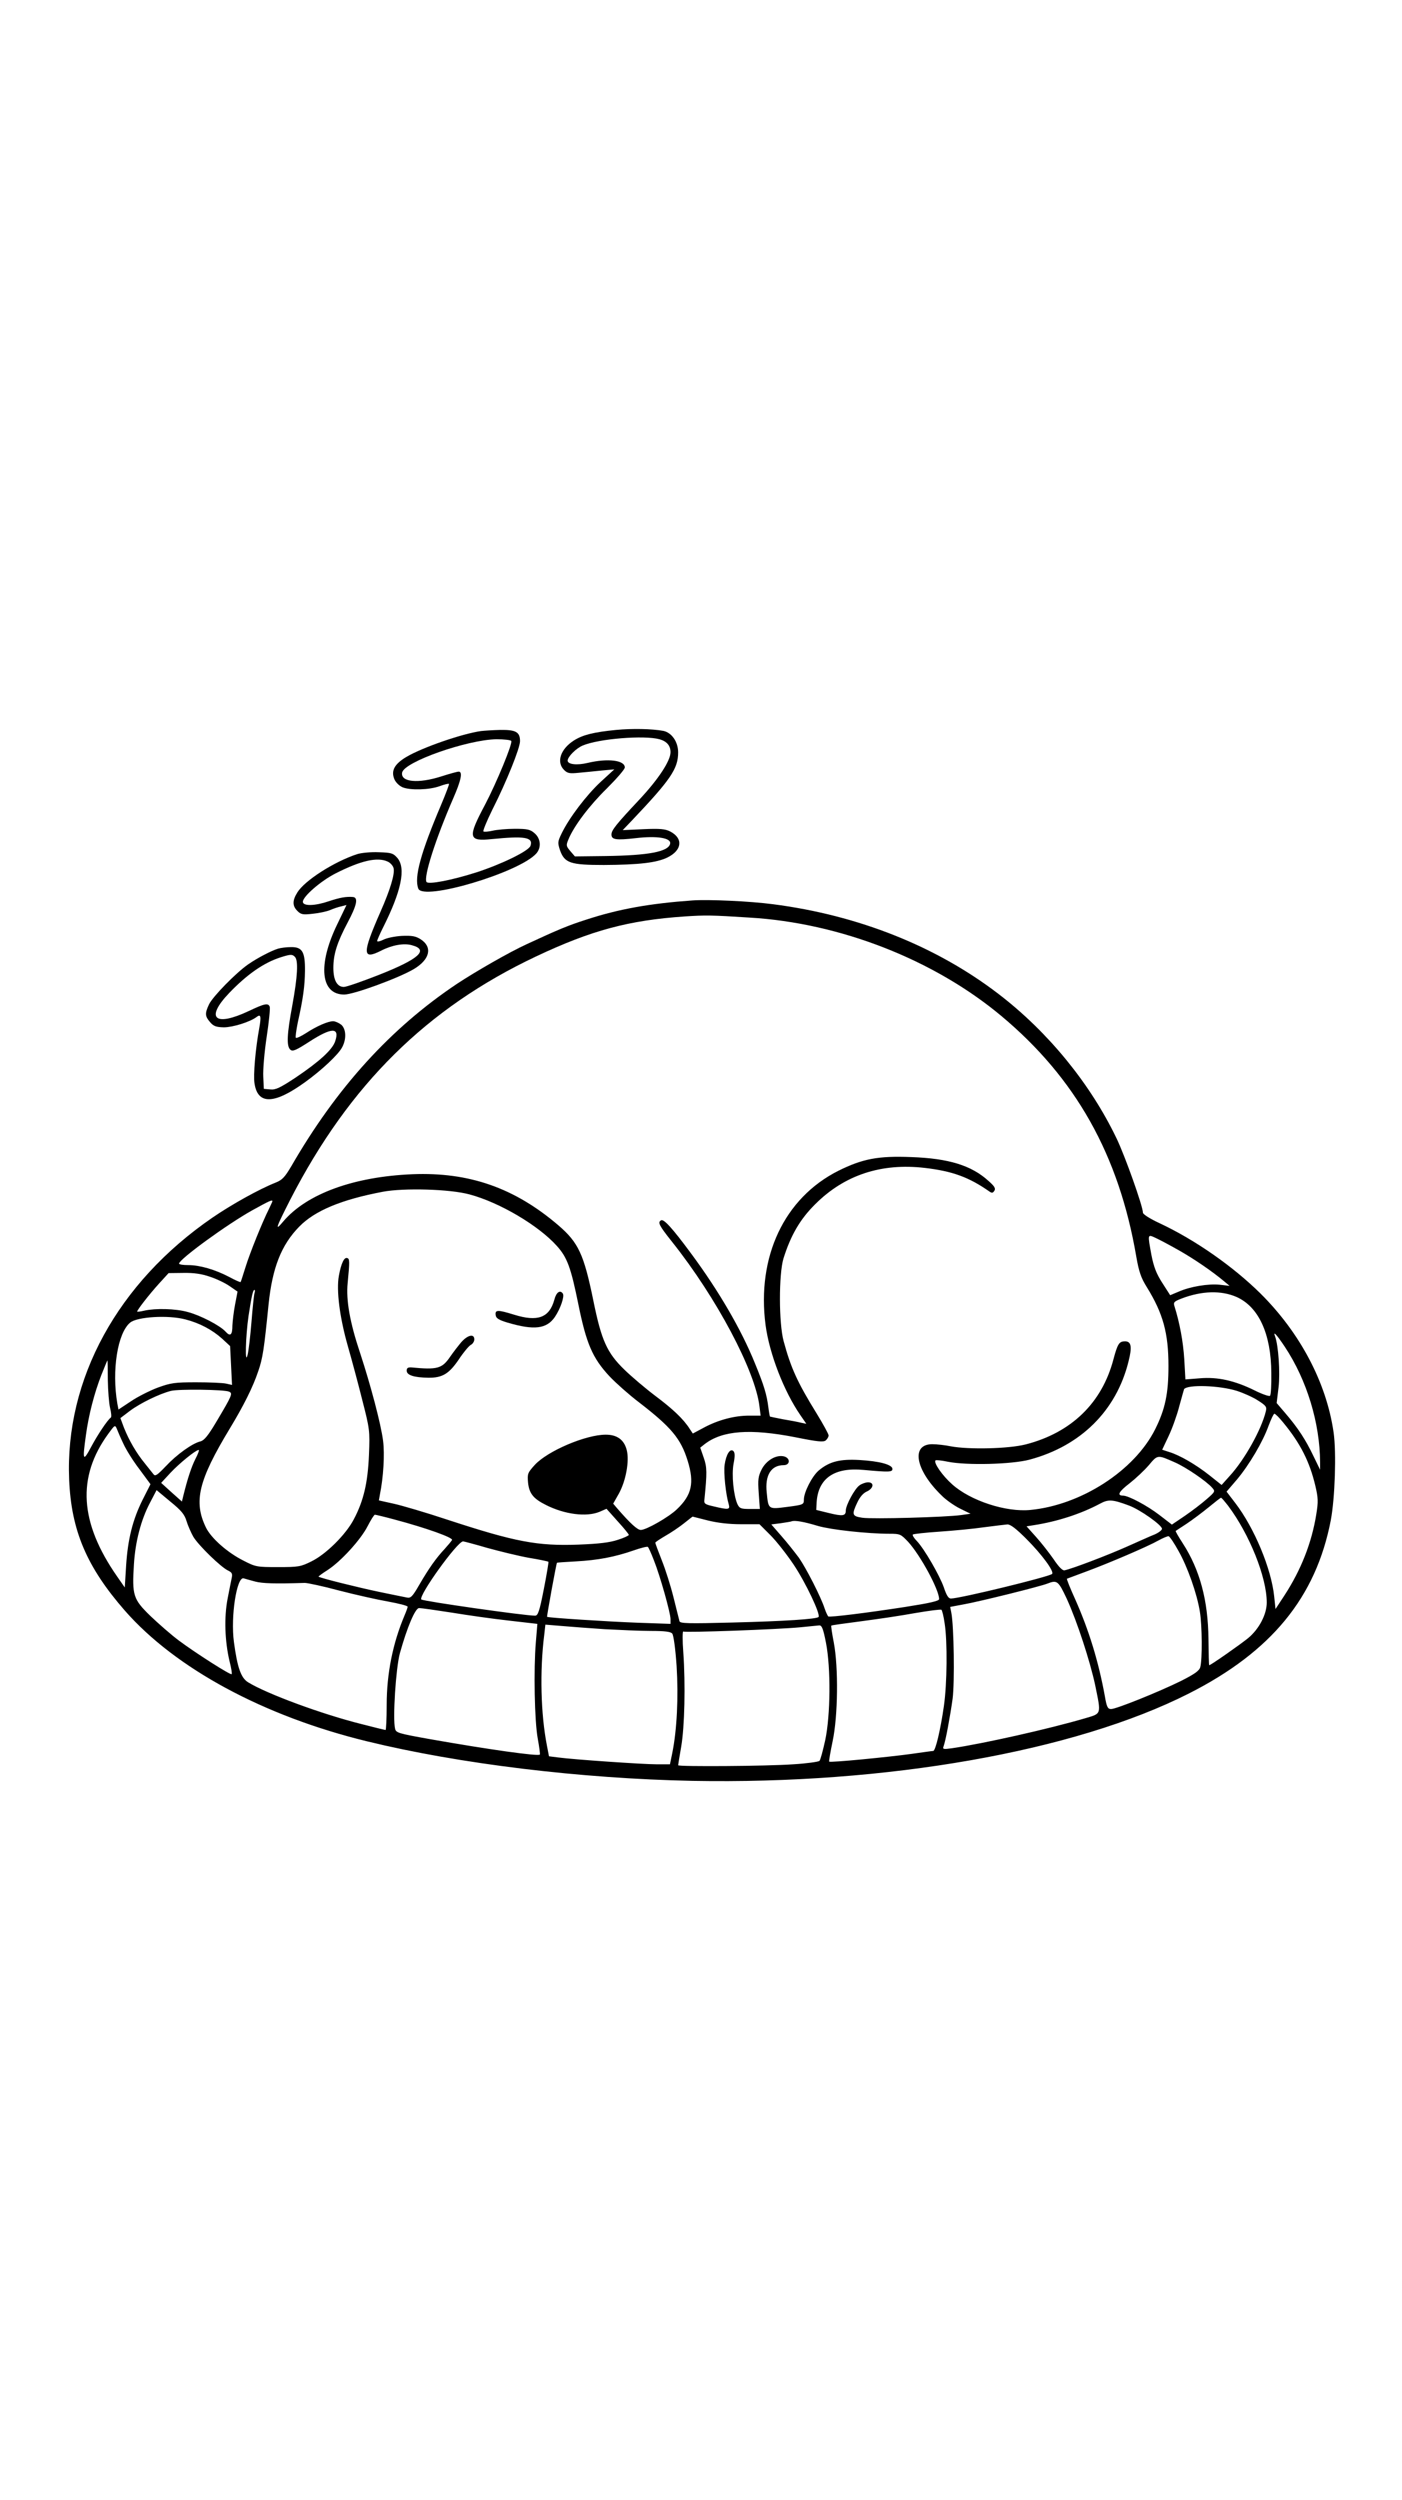 <?xml version="1.0" standalone="no"?>
<!DOCTYPE svg PUBLIC "-//W3C//DTD SVG 20010904//EN"
 "http://www.w3.org/TR/2001/REC-SVG-20010904/DTD/svg10.dtd">
<svg version="1.0" xmlns="http://www.w3.org/2000/svg"
 width="736pt" height="1312pt" viewBox="0 0 736 1312"
 preserveAspectRatio="xMidYMid meet">

<g transform="translate(0,1312) scale(0.1,-0.1)"
fill="#000000" stroke="none">
<path d="M3235 9289 c-120 -12 -176 -26 -223 -56 -70 -45 -92 -113 -51 -154
18 -18 29 -20 78 -15 31 3 85 8 121 12 l65 6 -72 -66 c-75 -70 -164 -187 -204
-269 -22 -45 -22 -50 -9 -90 24 -67 55 -77 230 -77 184 1 277 12 333 39 78 38
85 101 15 137 -25 13 -53 16 -140 12 l-109 -5 44 46 c208 219 247 276 247 362
0 56 -34 104 -78 113 -61 11 -162 13 -247 5z m227 -49 c39 -11 58 -34 58 -68
0 -45 -63 -141 -162 -247 -123 -131 -148 -162 -148 -185 0 -27 23 -31 128 -19
112 13 186 1 180 -29 -8 -42 -113 -62 -339 -65 l-161 -2 -24 28 c-22 26 -23
30 -10 61 29 71 111 179 202 268 51 51 94 100 94 110 0 38 -89 49 -194 24 -58
-14 -106 -8 -106 12 0 20 45 65 79 79 85 36 323 55 403 33z"/>
<path d="M2525 9283 c-99 -14 -308 -86 -392 -136 -62 -37 -81 -72 -63 -116 7
-17 25 -35 43 -43 42 -17 141 -14 196 6 24 9 46 14 48 12 2 -2 -16 -50 -40
-107 -108 -254 -144 -384 -121 -443 25 -66 529 84 619 184 28 31 24 79 -9 107
-23 20 -38 23 -104 23 -42 0 -95 -5 -116 -10 -22 -5 -43 -7 -48 -4 -4 3 17 54
47 115 74 146 145 323 145 359 0 48 -22 60 -103 59 -40 -1 -85 -4 -102 -6z
m159 -52 c8 -13 -78 -221 -138 -335 -92 -173 -88 -193 36 -180 172 17 218 10
203 -35 -8 -27 -152 -97 -285 -140 -125 -40 -252 -65 -261 -50 -16 26 47 224
140 438 42 96 51 141 29 141 -7 0 -48 -11 -91 -25 -122 -39 -215 -30 -206 20
11 57 344 173 496 175 39 0 74 -4 77 -9z"/>
<path d="M1875 8637 c-122 -40 -276 -139 -314 -201 -27 -43 -26 -71 0 -97 19
-19 29 -21 80 -15 32 3 74 12 91 19 18 8 45 17 60 20 l27 7 -49 -102 c-103
-213 -87 -368 37 -368 50 0 287 87 366 134 85 51 99 116 34 157 -26 16 -45 19
-97 17 -36 -2 -80 -11 -97 -20 -18 -9 -33 -12 -33 -7 0 5 14 37 31 71 96 191
121 311 75 365 -22 25 -31 28 -97 30 -41 2 -92 -3 -114 -10z m160 -39 c14 -6
28 -22 31 -34 8 -30 -18 -115 -68 -228 -97 -221 -97 -256 2 -206 58 30 121 41
162 29 91 -24 39 -72 -171 -155 -89 -35 -172 -64 -186 -64 -35 0 -55 35 -55
100 0 72 20 134 75 238 48 90 57 131 28 134 -35 3 -69 -3 -126 -22 -73 -25
-137 -27 -137 -3 0 28 95 110 172 149 132 67 219 87 273 62z"/>
<path d="M3635 8394 c-224 -16 -387 -45 -558 -101 -94 -30 -147 -52 -315 -130
-89 -41 -265 -142 -362 -206 -349 -233 -632 -545 -869 -955 -36 -61 -49 -75
-84 -89 -84 -33 -230 -114 -332 -184 -498 -342 -774 -848 -752 -1375 11 -268
93 -459 292 -687 266 -304 729 -554 1270 -686 486 -119 1124 -196 1710 -208
1018 -19 2006 154 2607 459 432 219 666 504 744 908 22 115 30 356 15 461 -37
261 -176 524 -385 731 -144 142 -344 282 -531 369 -49 23 -85 46 -85 54 0 33
-93 295 -138 389 -138 288 -359 559 -620 759 -326 250 -735 413 -1183 471
-120 16 -340 26 -424 20z m300 -90 c474 -28 966 -220 1320 -515 392 -327 619
-731 710 -1264 14 -80 25 -112 55 -160 86 -139 114 -242 114 -415 0 -144 -17
-226 -70 -332 -109 -217 -388 -397 -654 -423 -128 -13 -315 48 -411 134 -52
46 -99 114 -88 126 3 3 32 0 65 -7 99 -20 335 -14 429 11 269 72 455 257 519
514 20 78 15 107 -18 107 -31 0 -39 -13 -61 -95 -60 -228 -220 -384 -460 -446
-90 -23 -298 -28 -394 -10 -29 6 -73 11 -97 11 -113 0 -89 -135 48 -268 23
-24 68 -55 98 -70 l55 -27 -50 -7 c-79 -11 -466 -22 -518 -14 -54 8 -57 16
-26 81 13 28 31 49 50 57 35 16 40 48 6 48 -12 0 -33 -7 -45 -16 -25 -17 -72
-104 -72 -133 0 -28 -17 -30 -90 -12 l-65 16 2 40 c8 126 93 185 247 170 131
-12 151 -12 151 5 0 23 -69 41 -172 47 -104 6 -159 -8 -215 -55 -35 -30 -78
-114 -78 -153 0 -26 -3 -27 -87 -38 -101 -13 -99 -14 -108 75 -10 91 23 144
89 144 35 0 36 37 2 46 -41 10 -92 -20 -117 -67 -19 -38 -21 -54 -16 -126 l6
-83 -53 0 c-47 0 -54 3 -65 26 -20 46 -31 152 -20 212 8 40 7 58 -1 66 -17 16
-38 -17 -46 -72 -6 -41 6 -156 22 -209 7 -27 -2 -28 -81 -9 -45 10 -50 14 -47
36 14 140 14 170 -4 220 l-18 52 24 19 c93 71 238 82 478 35 114 -23 145 -26
157 -16 8 7 15 19 15 26 0 7 -29 60 -64 117 -100 162 -134 237 -172 377 -26
95 -26 352 -1 435 38 121 87 206 167 285 153 153 347 217 576 190 145 -17 231
-49 337 -123 14 -10 19 -9 27 3 8 12 1 24 -31 52 -89 81 -208 118 -405 125
-174 7 -256 -9 -383 -72 -284 -143 -429 -451 -382 -810 20 -150 96 -347 183
-473 l31 -45 -29 6 c-16 4 -58 12 -94 18 -36 7 -66 13 -68 14 -1 1 -5 22 -8
46 -9 71 -23 117 -71 234 -72 178 -191 382 -338 580 -97 131 -141 179 -155
170 -18 -11 -11 -26 59 -114 233 -293 436 -676 458 -863 l6 -48 -60 0 c-76 0
-161 -22 -236 -62 l-60 -32 -16 24 c-33 52 -88 104 -180 173 -53 40 -126 102
-163 138 -92 89 -121 155 -163 362 -50 244 -78 305 -184 396 -229 196 -468
280 -766 268 -309 -13 -555 -103 -678 -248 -46 -55 -40 -36 38 117 310 602
716 1003 1289 1274 290 137 487 190 781 210 108 7 138 7 340 -6z m-1470 -1453
c157 -42 361 -162 458 -270 55 -61 74 -114 113 -306 42 -207 74 -282 163 -378
34 -36 104 -98 154 -136 170 -131 221 -191 257 -308 36 -116 22 -180 -57 -255
-43 -41 -160 -108 -189 -108 -18 0 -55 34 -122 111 l-23 27 30 53 c37 67 56
172 41 229 -14 54 -51 80 -110 80 -105 0 -304 -85 -372 -158 -38 -42 -40 -47
-36 -93 6 -58 28 -85 94 -118 99 -50 213 -64 281 -36 l37 16 58 -65 c33 -36
59 -68 59 -72 0 -4 -26 -16 -58 -26 -41 -14 -100 -21 -206 -25 -216 -8 -332
14 -689 131 -108 36 -234 73 -278 83 l-81 18 5 29 c19 92 26 214 17 284 -11
88 -66 295 -121 462 -53 158 -74 277 -65 365 11 114 11 128 -2 132 -16 6 -32
-27 -44 -93 -14 -76 4 -218 47 -369 19 -66 53 -192 75 -280 40 -156 41 -163
36 -290 -6 -147 -28 -242 -80 -340 -42 -80 -146 -183 -222 -220 -56 -28 -68
-30 -176 -30 -111 0 -117 1 -181 34 -84 42 -170 118 -197 174 -66 136 -39 247
124 517 74 122 123 220 151 304 23 67 30 111 54 351 20 192 67 311 161 407 82
84 222 142 439 183 112 21 352 14 455 -14z m-1035 -36 c0 -2 -9 -21 -19 -42
-34 -68 -98 -226 -122 -303 -13 -41 -24 -77 -26 -79 -1 -2 -29 10 -60 27 -75
39 -154 62 -215 62 -26 0 -48 3 -48 8 1 23 252 206 385 280 89 49 105 57 105
47z m4758 -257 c80 -45 176 -111 237 -162 l30 -25 -52 6 c-59 6 -154 -9 -217
-37 l-43 -18 -41 64 c-31 48 -45 84 -57 145 -21 114 -22 112 23 91 20 -9 74
-38 120 -64z m-5086 -139 c34 -11 80 -33 103 -49 l42 -29 -13 -68 c-7 -37 -13
-87 -14 -110 0 -50 -11 -60 -36 -32 -29 32 -133 86 -199 103 -65 18 -169 20
-227 7 -21 -5 -38 -7 -38 -5 0 9 65 92 113 145 l52 57 78 1 c54 1 96 -5 139
-20z m234 -86 c-3 -10 -10 -79 -16 -153 -6 -74 -15 -151 -20 -170 -15 -64 -11
96 5 205 16 104 23 135 31 135 3 0 3 -8 0 -17z m5155 -20 c117 -52 182 -194
183 -400 1 -61 -2 -115 -7 -119 -4 -4 -40 8 -80 28 -105 52 -195 72 -288 64
l-76 -6 -6 107 c-6 92 -24 190 -52 279 -6 19 0 24 39 39 105 40 207 43 287 8z
m-5518 -118 c75 -19 142 -55 194 -102 l41 -38 5 -102 5 -102 -31 7 c-18 4 -88
7 -157 7 -112 0 -133 -3 -202 -28 -42 -16 -106 -48 -141 -72 l-65 -43 -6 31
c-30 174 1 370 67 425 37 31 200 41 290 17z m5772 -144 c116 -175 184 -400
185 -606 l0 -39 -35 72 c-41 86 -81 147 -146 223 l-47 55 10 83 c9 77 -1 220
-18 266 -13 33 7 12 51 -54z m-6179 -174 c1 -56 6 -122 12 -147 6 -24 8 -47 4
-50 -18 -13 -70 -91 -104 -155 -42 -79 -46 -72 -27 62 14 105 44 221 81 316
17 42 31 77 32 77 1 0 2 -46 2 -103z m5927 -57 c34 -11 84 -33 110 -50 44 -28
48 -34 42 -58 -23 -95 -111 -253 -189 -338 l-43 -48 -64 51 c-71 56 -155 105
-211 122 l-37 12 34 72 c19 40 44 110 56 157 13 47 24 87 25 89 19 25 183 20
277 -9z m-5291 -4 c21 -9 18 -17 -69 -163 -40 -67 -61 -93 -80 -98 -43 -10
-125 -69 -182 -130 -45 -47 -56 -55 -65 -43 -6 8 -27 34 -47 59 -44 54 -81
118 -108 185 l-19 51 50 38 c55 41 156 90 216 105 42 10 278 7 304 -4z m5535
-163 c89 -108 138 -204 168 -331 15 -64 16 -83 5 -150 -24 -150 -80 -292 -168
-427 l-46 -70 -7 66 c-15 146 -104 359 -204 490 l-46 60 54 63 c64 76 137 199
167 284 13 34 26 62 30 62 5 0 26 -21 47 -47z m-6089 -111 c13 -29 50 -89 83
-132 l59 -80 -41 -81 c-53 -106 -78 -208 -87 -347 l-7 -114 -41 59 c-196 282
-211 520 -46 747 35 48 36 49 46 25 5 -13 20 -48 34 -77z m378 -79 c-22 -44
-42 -106 -63 -191 l-8 -33 -55 49 -54 49 49 53 c48 51 132 119 148 120 4 0 -3
-21 -17 -47z m5143 -19 c57 -25 164 -98 194 -132 17 -19 17 -21 -28 -60 -26
-23 -77 -62 -115 -88 l-68 -46 -65 50 c-65 50 -163 102 -191 102 -34 0 -23 21
33 64 32 25 78 68 102 96 47 56 45 55 138 14z m-5190 -307 c7 -23 23 -60 36
-83 27 -45 144 -159 182 -177 19 -9 24 -16 20 -36 -3 -15 -13 -64 -22 -111
-19 -97 -15 -224 10 -329 9 -35 14 -66 11 -68 -6 -6 -189 111 -275 175 -42 31
-110 91 -153 132 -89 87 -95 107 -85 269 7 118 37 234 84 323 l35 67 72 -60
c58 -47 75 -68 85 -102z m5468 80 c112 -149 203 -375 203 -508 0 -62 -40 -139
-98 -187 -42 -34 -196 -142 -204 -142 -2 0 -3 62 -4 138 -2 202 -45 363 -135
502 -22 34 -39 63 -37 65 2 1 28 18 58 38 30 20 82 59 115 86 33 27 62 50 65
50 3 0 19 -19 37 -42z m-520 1 c59 -22 173 -103 173 -122 0 -7 -17 -20 -37
-29 -21 -8 -87 -38 -148 -65 -101 -45 -287 -116 -327 -124 -10 -2 -30 18 -56
57 -23 33 -64 86 -92 117 l-51 57 38 6 c123 19 247 59 348 113 44 24 66 22
152 -10z m-3857 -73 c169 -45 311 -96 303 -108 -4 -7 -22 -28 -39 -47 -45 -48
-83 -102 -133 -188 -35 -61 -45 -71 -64 -67 -12 2 -78 16 -147 30 -114 24
-311 73 -318 80 -1 1 20 17 47 34 70 45 175 160 211 231 17 33 34 60 38 60 4
0 50 -11 102 -25z m1645 -5 c52 -13 111 -20 175 -20 l97 0 57 -57 c32 -32 86
-101 121 -153 64 -95 144 -264 132 -277 -12 -11 -175 -22 -454 -29 -230 -6
-273 -5 -276 7 -2 8 -16 64 -31 124 -15 61 -43 149 -62 196 -19 48 -34 89 -34
92 0 3 24 19 53 36 30 17 73 46 98 66 24 19 44 35 45 35 0 0 36 -9 79 -20z
m579 -29 c68 -20 259 -41 376 -41 55 0 59 -2 97 -42 65 -71 163 -252 163 -301
0 -10 -50 -21 -177 -41 -214 -33 -395 -55 -405 -50 -3 3 -12 21 -19 42 -19 59
-96 210 -135 266 -21 28 -61 79 -91 113 l-54 62 48 6 c26 4 53 8 58 10 16 7
66 -2 139 -24z m1094 -68 c82 -82 148 -172 135 -184 -16 -15 -484 -129 -531
-129 -13 0 -23 16 -37 58 -23 65 -103 203 -142 244 -15 15 -24 30 -21 34 3 3
66 10 140 15 73 5 178 15 233 23 55 7 110 14 123 15 16 1 46 -22 100 -76z
m798 -62 c47 -82 98 -225 113 -321 12 -72 13 -251 2 -290 -5 -19 -29 -36 -100
-72 -115 -57 -341 -148 -368 -148 -18 0 -23 10 -33 68 -33 181 -83 345 -156
509 -26 57 -45 105 -43 107 2 1 45 17 94 35 128 47 332 135 385 165 25 14 50
24 55 23 6 -2 29 -36 51 -76z m-3629 15 c65 -18 163 -42 218 -52 55 -9 102
-19 104 -21 2 -1 -9 -66 -24 -143 -23 -118 -31 -140 -46 -140 -56 0 -588 76
-597 85 -18 17 189 305 219 305 4 0 61 -15 126 -34z m876 -66 c33 -83 87 -276
87 -308 l0 -25 -172 6 c-160 6 -470 26 -476 31 -2 3 48 279 52 284 2 1 47 4
100 7 113 6 203 23 301 57 39 14 73 22 76 19 4 -3 18 -35 32 -71z m-2093 -111
c38 -10 104 -12 260 -7 14 0 95 -17 180 -40 85 -22 201 -48 258 -58 56 -10
102 -22 102 -27 0 -4 -7 -24 -16 -45 -62 -146 -94 -306 -94 -469 0 -73 -3
-133 -6 -133 -3 0 -60 14 -126 31 -208 52 -495 158 -595 219 -38 23 -57 77
-75 212 -18 134 15 344 51 334 9 -3 36 -10 61 -17z m4260 -90 c54 -118 123
-329 150 -457 31 -152 33 -145 -52 -170 -186 -55 -537 -134 -702 -158 -43 -6
-48 -5 -43 9 11 28 35 159 48 252 11 87 7 380 -7 451 l-6 30 69 13 c81 14 407
95 443 110 49 19 56 14 100 -80z m-3228 -73 c84 -14 220 -33 301 -42 l148 -17
-8 -96 c-12 -143 -7 -415 10 -506 8 -44 13 -82 11 -84 -9 -10 -271 27 -577 81
-167 30 -178 33 -183 55 -13 52 4 317 25 395 38 137 81 238 101 238 11 0 88
-11 172 -24z m2587 -56 c15 -94 13 -319 -4 -435 -18 -125 -44 -235 -56 -235
-5 0 -55 -7 -111 -15 -122 -17 -430 -47 -435 -41 -2 2 6 50 18 107 28 132 31
387 6 519 -9 46 -15 86 -13 88 2 2 74 12 159 23 85 11 213 30 283 43 71 12
132 20 136 17 4 -3 12 -35 17 -71z m-1784 -31 c77 -4 186 -9 241 -9 75 0 105
-4 113 -14 7 -8 17 -82 23 -171 10 -161 2 -333 -23 -457 l-12 -58 -71 0 c-73
0 -435 25 -517 36 l-47 6 -11 57 c-32 164 -38 390 -14 580 l6 54 86 -7 c47 -4
149 -12 226 -17z m1161 -71 c26 -134 24 -379 -4 -512 -12 -54 -25 -103 -30
-108 -5 -5 -68 -14 -138 -18 -138 -10 -604 -13 -604 -5 0 3 7 46 16 97 18 105
23 328 11 496 -5 64 -4 112 0 109 11 -7 498 11 613 22 47 5 92 9 101 10 13 1
21 -18 35 -91z"/>
<path d="M2910 6298 c-26 -94 -87 -117 -212 -78 -84 26 -100 26 -96 -2 2 -17
16 -26 63 -40 139 -41 205 -33 248 30 29 43 51 107 42 122 -14 22 -35 8 -45
-32z"/>
<path d="M2422 6076 c-16 -19 -44 -55 -61 -80 -41 -59 -66 -66 -201 -53 -19 1
-25 -3 -25 -17 0 -24 39 -36 114 -37 74 -1 109 21 161 98 23 35 51 68 61 74
11 5 19 19 19 29 0 31 -34 24 -68 -14z"/>
<path d="M1460 8141 c-36 -11 -109 -49 -158 -83 -63 -44 -185 -168 -205 -210
-22 -47 -21 -62 6 -93 18 -21 31 -26 72 -27 47 0 138 28 173 55 21 16 24 2 13
-59 -20 -110 -32 -248 -25 -290 17 -114 104 -111 268 8 87 63 173 144 192 181
24 44 21 97 -5 119 -13 10 -32 18 -42 18 -27 0 -85 -25 -142 -62 -26 -17 -50
-28 -54 -25 -3 3 2 39 10 79 29 130 37 193 38 272 1 101 -14 126 -74 125 -23
0 -53 -4 -67 -8z m88 -43 c19 -19 14 -104 -13 -252 -29 -156 -32 -218 -10
-236 12 -10 30 -2 101 44 115 74 158 75 134 2 -14 -45 -84 -108 -207 -191 -83
-55 -107 -66 -134 -63 l-34 3 -3 64 c-2 36 6 130 18 209 12 79 19 150 16 158
-8 21 -27 17 -109 -22 -180 -85 -231 -39 -104 94 95 99 183 160 272 188 51 16
59 16 73 2z"/>
</g>
</svg>
